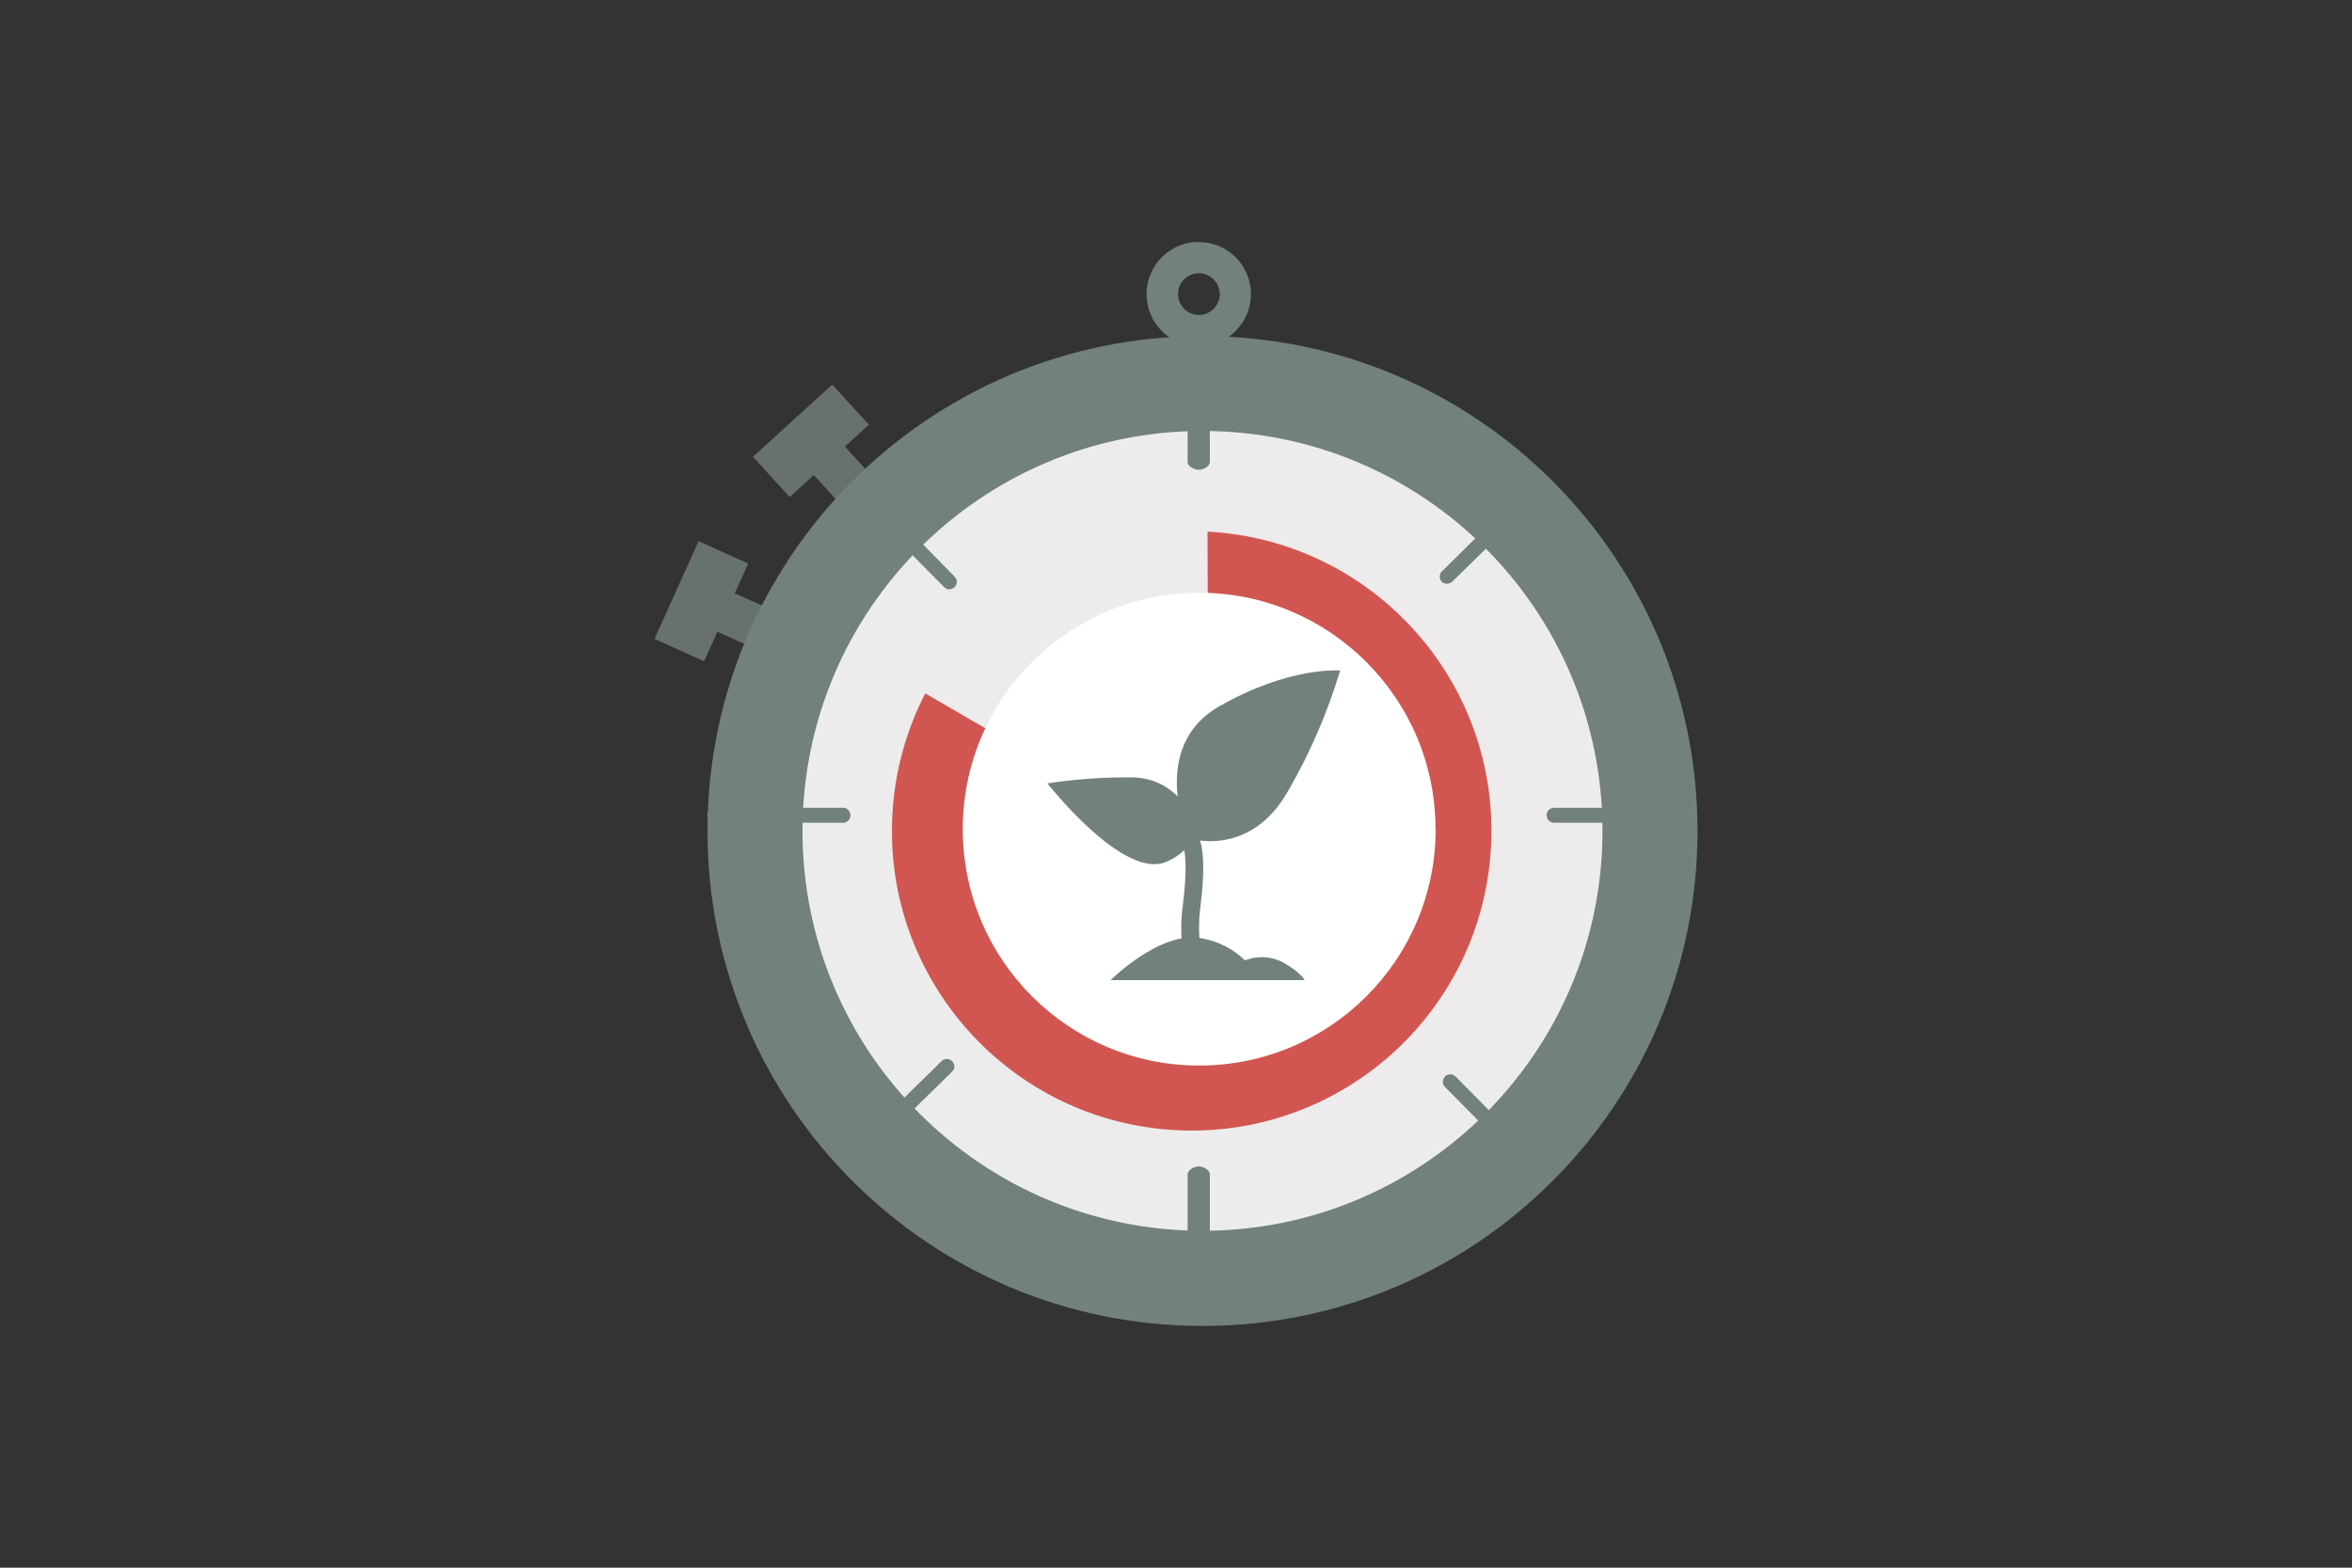 <?xml version="1.0" encoding="UTF-8"?>
<svg id="_layer_1" data-name="layer 1" xmlns="http://www.w3.org/2000/svg" width="150" height="100" viewBox="0 0 150 100">
  <rect x="0" y="0" width="150" height="100" fill="#333333" stroke="none"/>
  <defs>
    <style>
      .cls-1 {
        fill: #68726d;
      }

      .cls-2 {
        fill: #edebeb;
      }

      .cls-3 {
        fill: #edecec;
      }

      .cls-4 {
        fill: #fff;
      }

      .cls-5, .cls-6 {
        fill: #72817a;
      }

      .cls-7 {
        fill: #d15651;
      }

      .cls-6 {
        fill-rule: evenodd;
      }
    </style>
  </defs>
  <circle class="cls-3" cx="77.02" cy="53.61" r="27.37"/>
  <g>
    <path class="cls-5" d="M91.94,37.09c.18,.19,.49,.2,.68,.01,0,0,0,0,.01-.01l5.77-5.65c.19-.18,.2-.47,.03-.66,0,0-.02-.02-.03-.03-.18-.19-.49-.2-.68-.01,0,0,0,0-.01,.01l-5.7,5.65c-.21,.15-.25,.45-.1,.66,0,.01,.02,.02,.03,.03Z"/>
    <path class="cls-5" d="M54.26,74.01c.18,.19,.47,.2,.66,.03,0,0,.02-.02,.03-.03l5.77-5.65c.19-.18,.19-.48,0-.67-.18-.19-.48-.19-.67,0l-5.77,5.65c-.19,.17-.21,.47-.04,.66,0,0,0,0,0,0Z"/>
  </g>
  <g>
    <path class="cls-5" d="M98.64,52.01c0,.27,.22,.48,.49,.47,0,0,0,0,.01,0h8.09c.26,.04,.51-.14,.54-.41,.04-.26-.14-.51-.41-.54-.05,0-.09,0-.14,0h-8.09c-.26-.01-.49,.19-.5,.46,0,0,0,.01,0,.02Z"/>
    <path class="cls-5" d="M45.11,52.01c0,.27,.22,.48,.49,.47,0,0,0,0,.01,0h8.08c.26,.04,.51-.14,.54-.41,.04-.26-.14-.51-.41-.54-.05,0-.09,0-.14,0h-8.08c-.26-.01-.49,.19-.5,.46,0,0,0,.01,0,.02Z"/>
    <path class="cls-5" d="M54.52,31.01c-.19,.19-.19,.5,0,.69l5.69,5.75c.18,.19,.48,.19,.67,0,.19-.18,.19-.48,0-.67l-5.67-5.78c-.18-.19-.49-.2-.68-.01,0,0,0,0-.01,.01Z"/>
    <path class="cls-5" d="M92.17,68.66c-.19,.18-.2,.47-.03,.66,0,0,.02,.02,.03,.03l5.68,5.75c.18,.19,.48,.19,.67,0s.19-.48,0-.67l-5.68-5.75c-.18-.19-.48-.2-.67-.03Z"/>
    <path class="cls-5" d="M76.94,23.01c-.4,0-.81-.04-1.2-.12v6.58c0,.28,.43,.5,.71,.5s.71-.22,.71-.5v-6.46h-.22Z"/>
    <path class="cls-5" d="M75.74,74.91v8.1c0,.28,.43,.5,.71,.5s.71-.22,.71-.5v-8.1c0-.28-.43-.51-.71-.51s-.71,.23-.71,.51Z"/>
  </g>
  <g>
    <path class="cls-7" d="M76.01,72.61c-10.83,.01-19.62-8.76-19.63-19.59,0-3.32,.83-6.58,2.43-9.48l17,9.89c.08,.05,.16,.07,.25,.07,.09,0,.18-.02,.25-.07,.16-.09,.25-.25,.25-.43l-.08-19.61c10.83,.13,19.5,9.01,19.38,19.85-.13,10.83-9.01,19.5-19.85,19.38Z"/>
    <path class="cls-2" d="M77.01,33.91c10.54,.56,18.64,9.56,18.08,20.1-.56,10.54-9.56,18.64-20.1,18.08-10.54-.56-18.64-9.56-18.08-20.1,.14-2.71,.86-5.35,2.1-7.76l16.57,9.63c.15,.09,.32,.14,.5,.14,.18,0,.35-.04,.5-.13,.31-.18,.5-.51,.5-.87l-.07-19.09m-1-1l.07,20.1-17.45-10.16c-5.61,9.59-2.38,21.92,7.21,27.53,9.59,5.61,21.92,2.38,27.53-7.21,5.61-9.59,2.38-21.92-7.21-27.53-3.08-1.8-6.58-2.75-10.15-2.75v.02Z"/>
  </g>
  <path class="cls-4" d="M91.56,52.89c0,8.33-6.75,15.08-15.08,15.08-8.33,0-15.08-6.75-15.08-15.08,0-8.33,6.75-15.08,15.08-15.08,0,0,0,0,0,0,8.32,0,15.07,6.75,15.07,15.07h0Z"/>
  <g>
    <g>
      <rect class="cls-1" x="45.67" y="36.82" width="2.69" height="5.13" transform="translate(-8.2 66.09) rotate(-65.76)"/>
      <rect class="cls-1" x="41.31" y="36.62" width="6.84" height="3.47" transform="translate(-8.61 63.39) rotate(-65.76)"/>
    </g>
    <g>
      <rect class="cls-1" x="52.07" y="27.4" width="2.69" height="5.13" transform="translate(-6.24 43.83) rotate(-42.37)"/>
      <rect class="cls-1" x="48.3" y="26.38" width="6.84" height="3.47" transform="translate(-5.44 42.2) rotate(-42.37)"/>
    </g>
  </g>
  <g>
    <path class="cls-5" d="M75.77,53.46s3.95,1.35,6.41-3.06c1.39-2.41,2.49-4.97,3.29-7.63,0,0-3.26-.28-7.75,2.31s-1.95,8.38-1.95,8.38Z"/>
    <path class="cls-6" d="M76.43,52.84s-1.1-3.25-4.24-3.25c-1.8-.02-3.61,.11-5.39,.38,0,0,4.56,5.83,7.33,5.09,1.07-.34,1.92-1.16,2.3-2.22Z"/>
    <path class="cls-5" d="M76.62,59.85c1.05,.18,2.02,.67,2.78,1.41,.78-.31,1.66-.27,2.41,.12,1.19,.67,1.39,1.14,1.39,1.14h-12.37s3.18-3.18,5.79-2.67Z"/>
    <path class="cls-5" d="M75.44,60.72c-.14-1-.14-2,0-3,.42-3.41-.07-4-.09-4,.06,.06,.15,.08,.23,.06l-.08-1.14c.26,0,.5,.11,.67,.3,.59,.62,.72,2.22,.39,4.89-.12,.89-.12,1.79,0,2.68l-1.12,.21Z"/>
  </g>
  <path class="cls-5" d="M76.45,17.43c.73,0,1.33,.59,1.34,1.32s-.59,1.33-1.32,1.34-1.33-.59-1.34-1.32c0,0,0-.01,0-.02,0-.73,.59-1.31,1.32-1.32m0-2c-1.84,0-3.33,1.49-3.33,3.33,0,1.84,1.49,3.33,3.33,3.33,1.84,0,3.33-1.49,3.33-3.33,0,0,0,0,0,0,0-1.83-1.49-3.32-3.32-3.32,0,0,0,0-.01,0Z"/>
  <path class="cls-5" d="M45.12,53.01c0,17.44,14.13,31.57,31.57,31.57s31.57-14.13,31.57-31.57-14.13-31.57-31.57-31.57-31.57,14.13-31.57,31.57h0Zm6.06,0c0-14.09,11.41-25.51,25.5-25.52,14.09,0,25.51,11.41,25.52,25.5,0,14.09-11.41,25.51-25.5,25.52h-.01c-14.08,0-25.5-11.41-25.51-25.49,0,0,0,0,0-.01Z"/>
</svg>
